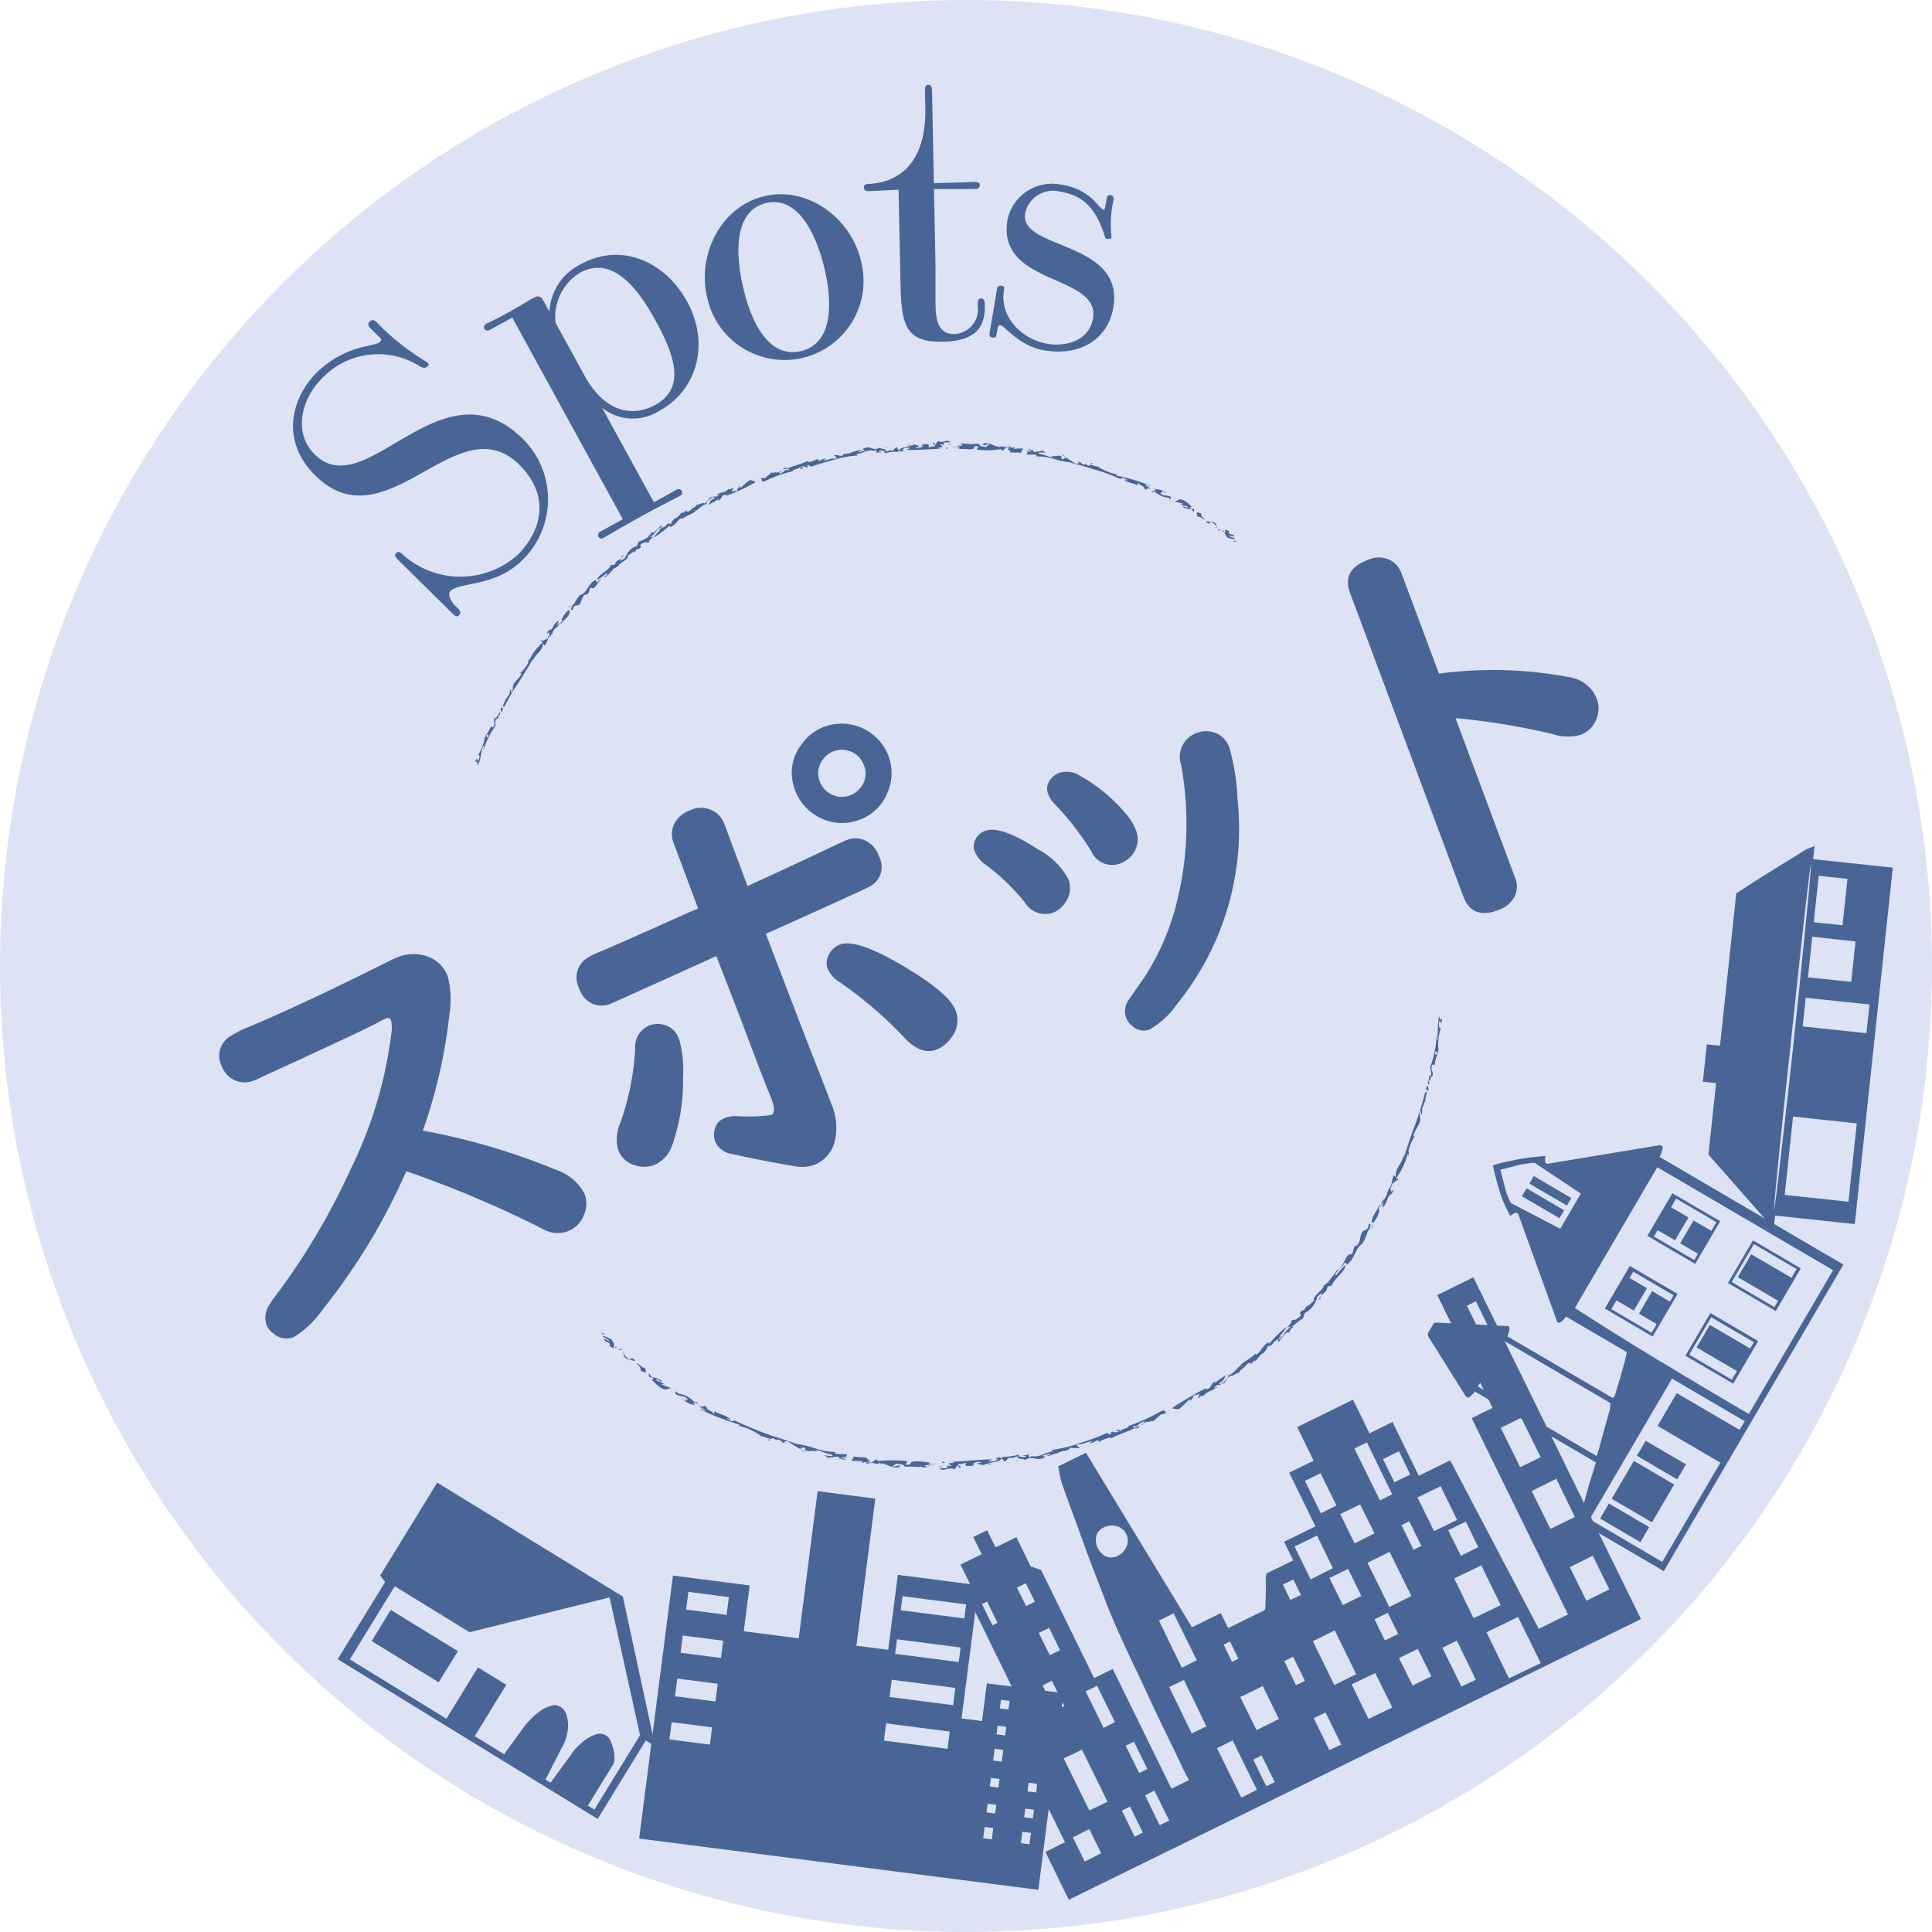 <svg height="148" viewBox="0 0 148 148" width="148" xmlns="http://www.w3.org/2000/svg" xmlns:xlink="http://www.w3.org/1999/xlink"><clipPath id="a"><path d="m0 0h131.315v139.034h-131.315z"/></clipPath><circle cx="74" cy="74" fill="#dde3f4" r="74"/><g clip-path="url(#a)" fill="#486596" transform="translate(13.685 6.495)"><path d="m20.372 37.094c.224.22.266.382.1.544-.139.143-.282.082-.5-.138l-4.166-4.113c-.184-.182-.305-.342-.165-.485.12-.121.22-.223.545.1a6.593 6.593 0 0 0 8.787.005c2.046-2.073 2.353-4.7.117-6.908-4.736-4.676-10.16 6.225-15.628.826-2.561-2.529-1.975-5.764.112-7.877a7.578 7.578 0 0 1 3.945-2.048c.746-.185.807-.207.926-.329.141-.141.039-.242-.124-.4l-.589-.581c-.223-.222-.264-.383-.1-.546.181-.182.343-.143.566.078a18.451 18.451 0 0 0 3.858 3.045c.08.08.161.16.021.3-.1.1-.281.2-.626-.016a5.933 5.933 0 0 0 -7.487.956c-1.566 1.585-2.215 4.155-.528 5.819 3.938 3.894 9.724-7.326 15.943-1.19a6.51 6.51 0 0 1 -.022 9.25c-2.067 2.094-4.836 1.687-5.538 2.4-.241.244.025.788.391 1.149z" transform="translate(1 3)"/><path d="m38.16 31.011a.287.287 0 0 1 .388.113.262.262 0 0 1 -.127.362c-1.065.552-1.6.815-2.882 1.516-1.528.837-2.526 1.449-2.978 1.7a.273.273 0 0 1 -.4-.074.3.3 0 0 1 .138-.4l1.728-.946-8.471-15.45-1.727.949a.3.3 0 0 1 -.414-.1.293.293 0 0 1 .152-.377c.365-.167 1.1-.54 1.58-.8.677-.371 1.7-1 1.976-1.148.225-.123.389-.181.519-.122.141.02.224.171.389.47l.37.677a4.308 4.308 0 0 1 2.456-3.658c3.079-1.689 6.435-.143 8.083 2.862 1.8 3.28.744 6.822-2.085 8.372a3.774 3.774 0 0 1 -4.417-.215l3.968 7.237zm-7.079-8.754c1.619 2.954 3.788 3.167 5.415 2.274 2.379-1.3 1.491-3.814.063-6.418-1.112-2.028-3.136-5.184-5.815-3.715a3.981 3.981 0 0 0 -1.874 3.828z"/><path d="m40.472 16.214c-.739-3.17 1.03-6.9 4.423-7.686 3.366-.784 6.629 1.768 7.367 4.938a6.056 6.056 0 1 1 -11.79 2.748m9.016-2.072c-.674-2.892-2.132-5.63-4.468-5.086-2.365.552-2.448 3.59-1.774 6.482.667 2.865 2.053 5.415 4.418 4.864 2.335-.544 2.492-3.4 1.824-6.26"/><path d="m57.862 7.988.109 5.481c.019.943 0 2.914.014 3.513.023 1.113.243 2.137 1.47 2.112a1.891 1.891 0 0 0 1.755-2.177c0-.257-.01-.542.247-.547.286-.006.291.28.3.537.031 1.569-.6 2.725-3.2 2.776-3.054.062-3.2-1.477-3.267-4.818l-.14-6.822c-.828.016-1.626.09-2.339.1a.28.28 0 0 1 -.321-.279c0-.144.08-.259.31-.264 1.084-.05 4.5-.432 4.4-5.857l-.03-1.194c0-.286-.011-.543.275-.549.257 0 .261.252.268.538l.14 6.994c2.683-.055 2.768-.085 3-.089.486-.01.516.133.518.218a.286.286 0 0 1 -.307.321z"/><path d="m62.692 15.632a.269.269 0 0 1 .329-.233c.2.032.249.07.206.324-.36 2.139 1.446 3.8 3.334 4.12 1.464.245 3.2-.274 3.481-1.937.575-3.435-7.4-2.484-6.551-7.553a3.483 3.483 0 0 1 4.157-2.692 4.381 4.381 0 0 1 2.829 1.6c.2.207.272.277.356.292.113.018.137-.122.179-.376l.081-.479a.248.248 0 0 1 .3-.239.27.27 0 0 1 .235.329 8.372 8.372 0 0 0 -.186 2.661.914.914 0 0 1 .019.236c-.024.141-.169.145-.338.117-.141-.025-.155-.113-.211-.3-.722-2.264-1.805-3.053-3.41-3.322a2.178 2.178 0 0 0 -2.655 1.668c-.471 2.816 7.618 2.059 6.754 7.213-.4 2.365-2.454 3.757-5.3 3.281-1.915-.321-2.988-1.863-3.355-1.924-.169-.027-.2.141-.286.676-.038.224-.08.3-.307.266-.2-.032-.266-.131-.228-.356z"/><path d="m15.436 114.2 4.374-7.121 14.218 8.733 2.472 11.459-.714-.436-3.686 6.011-19.917-12.237 3.634-5.914zm-2.324 6.423 7.4 4.543 2.417-3.932 2.17 1.335-2.417 3.931 2.257 1.389c.054-.082.164-.241.338-.478s.351-.478.536-.735.367-.5.539-.738.3-.4.385-.487a4.672 4.672 0 0 1 .456-.466 5.362 5.362 0 0 1 .647-.5 2.4 2.4 0 0 1 .73-.32.823.823 0 0 1 .654.079 1.09 1.09 0 0 1 .471.59 2.558 2.558 0 0 1 .136.785 3.094 3.094 0 0 1 -.1.816 3.87 3.87 0 0 1 -.24.706c-.065.1-.162.286-.293.545s-.27.53-.416.81-.28.557-.413.816-.223.428-.273.512l.406.25c.047-.083.162-.244.334-.478s.351-.482.536-.737.367-.5.539-.731.289-.41.354-.509a4.714 4.714 0 0 1 .466-.481 3.847 3.847 0 0 1 .647-.5 2.515 2.515 0 0 1 .693-.3.868.868 0 0 1 1.016.539 3.814 3.814 0 0 1 .221.647 2.679 2.679 0 0 1 .079.672.9.9 0 0 1 -.1.471l-1.941 3.158.5.305 3.5-5.7-2.335-10.56-10.728 2.669-5.729-3.52zm8.278-.633-1.467 2.387-5.138-3.16 1.463-2.385z"/><path d="m37.865 114.2 5.88.757-.453 3.512 4.209.54 1.447-11.275 4.419.574-1.448 11.268 2.437.31.737-5.741 6.193.8-1.31 10.2 1.565.2.37-2.888 5.881.753-1.936 15.064-30.579-3.927zm-.1 11.231-.169 1.321 3.1.4.17-1.321zm.431-3.339-.174 1.355 3.1.4.174-1.355zm.425-3.3-.171 1.321 3.095.4.172-1.321zm.429-3.342-.174 1.358 3.1.4.174-1.358zm15.15 10.073-.169 1.321 4.868.627.171-1.321zm.427-3.341-.17 1.321 4.872.627.169-1.323zm.4-3.1-.14 1.114 4.87.629.144-1.116zm.424-3.3-.137 1.078 4.871.625.138-1.078zm6.29 17.676-.111.87.661.083.11-.87zm.23-1.775-.086.659.661.087.085-.662zm.252-1.984-.085.661.66.086.086-.661zm.287-2.225-.117.9.66.082.119-.9zm.228-1.776-.086.663.662.087.086-.66zm.254-1.984-.086.662.661.089.086-.661zm1.637 10.113-.111.871.659.087.114-.872zm.228-1.772-.086.661.661.083.087-.662zm.256-1.983-.087.662.662.083.084-.662zm.284-2.224-.115.9.661.082.115-.9zm.226-1.778-.083.662.662.086.082-.661zm.257-1.982-.086.661.659.083.087-.661z"/><path d="m67.9 134.629-4.543-9.259 1.427-.7-4.058-8.281.266-.791-1.1-2.235 1.625-.8-.645-1.316 1.062-.517.645 1.313 1.594-.78 1.1 2.24.794.269 4.062 8.281 1.425-.7 4.5 9.174 1.341-.658c-.164-.289-.4-.756-.7-1.389s-.645-1.355-1.029-2.135c-.392-.8-.8-1.655-1.213-2.546s-.811-1.742-1.192-2.54-.717-1.515-1.008-2.158-.5-1.118-.631-1.427c-.176-.4-.392-.936-.651-1.608s-.535-1.39-.832-2.155-.591-1.558-.882-2.365-.561-1.544-.809-2.221-.46-1.255-.629-1.74a8.833 8.833 0 0 1 -.295-.949l-.143-.8 2.124-1.042 8.12 13.368 2.207-1.085.564 1.147 2.769-1.359c.018-.007.038-.036.056-.1a.423.423 0 0 0 .029-.153c0-.043 0-.178.012-.4s.013-.455.018-.7.009-.478.006-.7-.009-.36-.018-.425a.78.78 0 0 0 .036-.206c.007-.085.018-.131.036-.142l2.041-1-.7-1.429 2.407-1.175-2.017-4.117 1.875-.919-1.264-2.572 4.279-2.1 1.264 2.576 1.761-.868 2.014 4.119 2.407-1.181 6.784 12.909 2.24-1.1-7.379-15.042 1.6-.787-4.24-8.639 2.77-1.36 12.839 26.18-43.832 21.5-1.795-3.665zm-5.56-16.619.39-.188-.8-1.632-.386.193zm2.576-1.47.674-.338-.692-1.41-.678.33zm2.216 7.994.714-.341-.95-1.934-.715.354zm-.4-4.237.786-.38-.837-1.707-.789.384zm3.034 11.9 1.39-.669-1.956-3.988-1.4.67zm-.355 3.911 1.262-.637-.912-1.843-1.262.625zm1.647-23.37a1.041 1.041 0 0 0 .892-.055 1.347 1.347 0 0 0 .659-.7 1.1 1.1 0 0 0 -.02-.963 1.086 1.086 0 0 0 -.747-.6 1.348 1.348 0 0 0 -.963.09 1.016 1.016 0 0 0 -.59.67 1.436 1.436 0 0 0 .769 1.565m-.2 13.126.867-.443-1.367-2.782-.877.424zm2.379 8.335.62-.317-.977-1.995-.627.31zm.343-4.876.632-.31-1.036-2.1-.625.316zm1.572 4 .73-.365-1.134-2.292-.715.365zm1.7-12.063 1.14-.583-1.771-3.584-1.129.546zm.755 5.026 1.127-.539-1.726-3.554-1.127.539zm3.088-5.482.487-.241-.643-1.318-.487.232zm.713 10.4 1.189-.6-1.854-3.784-1.2.6zm1.913-.864.642-.331-1-2.037-.642.325zm-.75-4.306 1.717-.854-1.239-2.52-1.725.837zm2.59-9.971.81-.391-.578-1.18-.806.391zm.433 6.525.686-.33-.91-1.852-.674.343zm1.906-13.167 1.194-.594-1.22-2.471-1.193.581zm-.779 5.068 1.7-.863-1.218-2.5-1.717.846zm1.808 8.09 1.676-.83-1.641-3.356-1.676.83zm-.379 4.983.911-.422-1.2-2.459-.911.439zm1.033-11.107 1.415-.7-1.009-2.075-1.43.7zm.9-4.731 1.527-.756-1.1-2.223-1.527.741zm1.065 13.452 1.826-.877-1.307-2.64-1.808.868zm.875-16.746.938-.458-1.933-3.979-.958.469zm.38 10.733 1.022-.5-.8-1.613-1.017.492zm.338-2.563 1.693-.838-1.668-3.385-1.692.838zm.39-9.55 1.221-.6-.872-1.781-1.216.6zm1.469 5.163.6-.288-.928-1.888-.6.288zm-.074 10.4 1.441-.7-1.042-2.1-1.44.7zm1.644-11.825 1.768-.857-1.26-2.581-1.777.857zm2.093 11.905 1.111-.515-1.454-3-1.111.545zm-.04-10.016 1.336-.661-.952-1.956-1.349.661zm1.672-16.7.678-.339-1.2-2.461-.685.346zm2.017 26.092 2.43-1.173-1.736-3.532-2.418 1.173zm-2.718-4.61 2.083-1-1.488-3.046-2.072 1zm3.577-11.571 1.571-.763-1.494-3.019-1.571.771zm2.309 4.732 1.878-.916-1.42-2.924-1.887.935zm2.761 5.5 1.756-.869-1.269-2.574-1.756.87z"/><path d="m107.125 110.625c0-.052.025-.165.061-.349a1.516 1.516 0 0 1 .094-.33c.043-.164.125-.455.248-.872s.248-.866.377-1.344.266-.924.4-1.334.219-.7.261-.864l-9.266-5.424a1.692 1.692 0 0 1 -.232.252.786.786 0 0 1 -.29.215l-.089-.055-.09-.051-2.815-4.494c-.093-.16-.118-.284-.068-.367s.111-.19.194-.329.146-.255.194-.334c.059-.1.178-.14.356-.117l5.3.257c.01-.02.046-.014.107.022s.083.064.076.082a.9.9 0 0 1 -.04.342 1.447 1.447 0 0 1 -.118.341l8.08 4.732a.765.765 0 0 1 .079-.095.576.576 0 0 0 .075-.1c.027-.09.08-.257.151-.5s.151-.5.234-.775.155-.548.227-.805.122-.444.161-.555a4.25 4.25 0 0 1 .094-.433c.039-.168.05-.25.032-.265l-4.63-2.715a1.705 1.705 0 0 1 -.228.255.771.771 0 0 1 -.293.216.275.275 0 0 1 -.108-.025.239.239 0 0 1 -.071-.081l-2.962-8.195a.537.537 0 0 0 -.1-.106.274.274 0 0 1 -.107-.02.9.9 0 0 0 -.205.1.776.776 0 0 0 -.193.15 8.846 8.846 0 0 1 -.823-1.883c-.212-.676-.384-1.342-.521-1.991.3-.1.631-.187.992-.27s.724-.16 1.082-.223.717-.107 1.066-.147.649-.068.9-.084a.6.6 0 0 0 -.039.242 1.117 1.117 0 0 0 .009.23.109.109 0 0 0 .041.067l.032.018c.081.045.126.059.139.037l8.6-1.426.09.053.09.056a.882.882 0 0 1 -.072.4 2.531 2.531 0 0 1 -.153.4l14.072 8.245-13.757 23.482-6.175-3.614zm1.486-5.591c.013-.02.031-.05.052-.09.036-.061.045-.1.026-.109a5.726 5.726 0 0 0 .219-.728q.129-.491.282-1.034c.1-.361.2-.692.279-.992s.14-.5.165-.594c.014-.072.03-.24.047-.5l-8.109-4.752-2.038 3.48zm-2.776-17.4 1.579-2.694-3.538-2.356a1.968 1.968 0 0 0 -.45.041c-.28.038-.5.067-.643.09l-1.535.4.4 1.536a4.037 4.037 0 0 0 .224.617 2.132 2.132 0 0 0 .193.4zm-2.576-3.1 2.878 1.684-.358.606-2.879-1.679zm.55-.94 2.876 1.688-.336.575-2.876-1.684zm9.768 14.237q3.315 2.015 6.707 3.99l6.454-11.013-13.467-7.889-6.313 10.781q3.3 2.138 6.619 4.14m.075 15.312 4.45-7.6-4.809-2.818 1.47-2.509 4.813 2.816.392-.663-5.568-3.264-6.311 10.772zm-4.088-4.471 3.087 1.809-.672 1.154-3.087-1.81zm1.6-18.2 3.663 2.142-1.916 3.269-3.659-2.145zm1.671 5.122.39-.667-1.36-.8 1.01-1.723 1.362.8.284-.482-3.087-1.807-.284.483 1.333.778-1.011 1.715-1.331-.778-.39.667zm-1.358 9.814 3.087 1.81-1.7 2.9-3.087-1.811zm.906-1.542 3.085 1.805-.674 1.153-3.087-1.811zm2.045-18.963 3.662 2.142-1.915 3.269-3.663-2.146zm1.672 5.118.284-.482-1.362-.8 1.028-1.748 1.362.793.392-.663-3.088-1.81-.391.667 1.333.778-1.028 1.756-1.333-.78-.283.487zm1.24 4.059 3.66 2.148-1.913 3.263-3.663-2.142zm1.641 5.11.39-.663-3.088-1.812 1.017-1.724 3.084 1.808.284-.482-3.268-1.917-1.684 2.874zm1.619-10.677 3.661 2.146-1.912 3.269-3.663-2.146zm1.641 5.111.284-.485-3.088-1.808 1.028-1.754 3.088 1.8.392-.663-3.271-1.916-1.7 2.91z"/><path d="m122.295 86.622-.106 1.012-5-5.682.586-5.474-1.012-.112.3-2.859 1.012.11 1.247-11.684c.785-.5 1.452-.936 2.009-1.283s1.129-.71 1.718-1.071 1.077-.661 1.454-.9a1.831 1.831 0 0 1 .39-.193 4.27 4.27 0 0 0 .426-.179l-.107 1.013 6.1.649-2.912 27.306zm2.66-26.4q-.111.891-.333 2.792c-.146 1.262-.314 2.782-.5 4.549q-.281 2.61-.577 5.4c-.2 1.858-.392 3.663-.577 5.4s-.341 3.253-.465 4.522-.211 2.2-.261 2.793-.041.646.032.161c.1-.647.218-1.641.371-2.976s.33-2.85.521-4.547.39-3.475.587-5.333q.3-2.826.556-5.374c.172-1.695.323-3.217.453-4.554s.219-2.334.264-2.987c.032-.489 0-.438-.068.148m2.956 25.345.64-6-4.883-.521-.64 6zm1.377-12.906.237-2.2-4.885-.516-.234 2.194zm-1.165-3.932.331-3.1-3.314-.358-.331 3.109zm-.665-4.338.377-3.558-2.2-.234-.381 3.558z"/><path d="m81.042 35.039-.142-.139-.111.052z"/><path d="m80.492 34.21-.3-.15c-.012.361-.175.144.132.616.179.061.574.2.6.071-.117-.063-.344-.074-.484-.213.119-.027.287.1.435.059-.208-.254-.209-.05-.472-.278z"/><path d="m79.993 34.244c.055-.027.111-.053.13-.092-.056.027-.226-.01-.13.092"/><path d="m79.808 34.157c-.168-.127.064-.093.056-.118l-.307.032z"/><path d="m79.084 33.667-.1-.035c.012.044.051.037.1.035"/><path d="m78.7 33.468c.038.1.153.122.287.164v-.017c-.073-.11.1-.173.247-.041.194.078.1.192.3.211l-.14-.232a1.354 1.354 0 0 0 -.685-.085"/><path d="m79.084 33.667a.881.881 0 0 1 .1.05.11.11 0 0 0 -.1-.05"/><path d="m79.444 33.917.106.036.011-.065z"/><path d="m78.079 33.112c.139-.14.43.279.556.18-.249-.138-.372-.375-.266-.435l-.3-.109c-.126.01-.083.2.012.364"/><path d="m77.79 32.376a.178.178 0 0 1 -.079-.008.122.122 0 0 0 .079.008"/><path d="m76.226 31.919.743.167c-.091.023-.1.089-.254.031.277.172.372.084.6.224-.014.194-.427-.207-.366.005a1.037 1.037 0 0 0 .629.151l.2.259.009-.223c-.077-.111-.287.009-.286-.148.008-.093.122-.044.206-.018-.183-.071-.395-.389-.76-.551-.382-.175-.438.145-.722.1"/><path d="m76.3 31.714-.007-.09-.017.107z"/><path d="m75.471 31.574.394.066a.253.253 0 0 1 .039.126c.006-.047.133-.069.135-.11-.077-.239-.441-.166-.638-.229-.461-.3.064-.077-.057-.315.137.069.126.1.309.213-.21-.332-.68-.328-.893-.373.049.042.04.1.155.132l-.227-.037c.15.223.314.329.783.527"/><path d="m76.078 31.886c-.132-.053-.173-.09-.173-.117.012.06.038.112.173.117"/><path d="m74.652 30.909a.212.212 0 0 0 .109.043.216.216 0 0 0 -.109-.043"/><path d="m74.764 31.19-.237-.126.061.119c.038.006.164.049.176.007"/><path d="m65.057 27.886c.012.076.1.13.309.156-.041.09-.3.02-.434.051.257.114-.024.11.028.215.3.068.452-.03.767.058a.079.079 0 0 0 .012.107 4.326 4.326 0 0 1 1.421.221 4.729 4.729 0 0 0 1.027.208c.643.177 1.3.354 1.959.568a13.107 13.107 0 0 1 1.986.725l.257-.1c.031.112.319.122.237.221a.772.772 0 0 0 -.23-.09c.225.266.768.27 1.084.471-.026-.048-.018-.223.095-.2-.108.18.4.175.4.439.311.2.086-.161.423.026.087-.1-.313-.2-.339-.319.15-.042.3.181.338.056a14.372 14.372 0 0 0 -2.611-.773l.133-.073a3.952 3.952 0 0 1 -1.533-.63c.054.132-.664-.273-.667-.012a.848.848 0 0 0 -.3-.167l-.068.061c-.234-.078-.164-.179-.44-.243.15.149-.058.128-.161.194-.282-.2-.622-.392-.881-.558a.306.306 0 0 0 .115.153c-.182-.086-.174.023-.233.045-.184-.042-.133-.172-.108-.237-.33-.125-.537.082-.773-.052l.067.125c-.357-.042-.627-.218-1.022-.258-.159-.185.344-.066.519-.1-.073-.047-.239-.087-.282-.147-.183.043-.482.092-.7.124.229-.136-.268-.222-.4-.26"/><path d="m66.157 28.022a.885.885 0 0 0 .124-.037.311.311 0 0 1 -.133-.014.044.044 0 0 0 .009.051"/><path d="m65.057 27.886c0-.006-.006-.012 0-.018-.041 0-.028.008 0 .018"/><path d="m67.207 28.716-.047-.022-.062-.02z"/><path d="m67.609 28.3a2.5 2.5 0 0 0 .266.191c-.02-.057-.038-.1-.266-.191"/><path d="m69.917 29.061c.077 0 .046-.041.106-.059-.145-.051-.205-.033-.106.059"/><path d="m65.734 27.91-.3-.024-.114.007z"/><path d="m59.625 27.817c.258.14.647.052.969.113.6-.023.092-.282.658-.254l-.116.264a6.084 6.084 0 0 0 1.857-.03c.039.039.132.093-.018.112.375.04.242-.358.733-.2-.492.1.132.18-.02.329l-.076.009c.318.026.751-.006.958.034.02-.067-.146-.2.136-.168-.112-.029-.054-.1-.032-.169a3.7 3.7 0 0 0 -.646.035c-.15-.112.114-.014-.036-.126l-.246.052c-.169-.045.19-.067-.076-.122a.713.713 0 0 1 -.472.036l.064-.023c-.165.014-.387-.063-.327.1l-.172-.175.021.106c-.433-.1-.58-.339-1.165-.261.135.041.005.086-.07.1.232.089.3-.055.528-.051.024.1-.37.2-.1.28-.289-.145-.567-.029-.676-.294-.362-.044-.507.071-.872-.018l.013-.037c-.075.159-.3-.09-.578.079l.193.041c-.012.07-.106.07-.238.08.016-.026.016-.026-.026-.06-.044.121-.458.134-.511.169a2.575 2.575 0 0 0 .594-.1c-.106.07-.078.175-.249.15"/><path d="m63.387 27.666-.124.043a.2.2 0 0 0 .124-.043"/><path d="m57.989 27.573c-.232-.018.061-.108-.157-.154-.233.095.273.164.045.3-.143-.069-.37.068-.464.075.1-.077.038-.238 0-.269-.088.049-.29-.024-.444-.022.378.087-.312.074.03.171-.021.1-.369.182-.514.114.006-.07.123-.06.217-.067.071-.135-.24-.062-.3-.18-.349.178-1.481.275-1.135.541.125.045.222-.037.352-.062-.371-.022-.015-.155.013-.211.159.027.424-.067.369.038l-.242.12c.8.038 1.887-.072 2.8-.09l-.4-.013c.046-.079.234-.081.38-.116l-.195-.2c.116.017.226-.01.216.059.141-.08.077-.131-.007-.2.3-.029.348.048.581-.075-.5-.169-.422.125-.994-.026z"/><path d="m59.078 27.484-.121.1.185-.045z"/><path d="m58.883 27.91c-.006-.043.067-.061.062-.1-.23-.032-.2.028-.062.1"/><path d="m56.09 27.546-.3.046.2.03c-.007-.043.063-.065.1-.076"/><path d="m54.054 28.238a3.1 3.1 0 0 1 1.044-.116c.216-.15-.127-.228-.039-.353-.234 0-.186.208-.421.272-.1-.1-.345.059-.576.056a.1.1 0 0 1 -.008.141"/><path d="m52.591 28.012c-.188.029-.363.144-.52.115.01-.071.118-.114.234-.114-.1-.143-.2.057-.424-.013.021.014.1.028.047.07-.51.049-.261.165-.929.2-.085.063-.178.083-.142.181a3.6 3.6 0 0 0 -.672-.1c.029.056.2.16.227.287-.66-.04-.628.167-1.055.122a.448.448 0 0 1 .2-.068c-.093-.165-.326.106-.555.121l-.016-.156c-.2.061-.518.274-.8.232l.037-.091c-.484.261-1.1.381-1.522.563-.088-.007-.178-.02-.264-.021-.561.309.611-.138.244.224-.155-.259-.278.191-.65.2-.195-.051.323-.175.1-.237-.028.165-.166.1-.332.206-.006-.144-.382.114-.322-.072l-.545.463a.685.685 0 0 0 -.436.1c.341-.118-.019.226.383.152a9.788 9.788 0 0 1 2.161-.774c.022-.2.453-.127.522-.308.033.053.1.088.135.141.442-.169-.136-.069-.044-.167.193-.082.384-.018.384.054.328-.084.022-.06.161-.207l.267.14c.494-.192 1.087-.347 1.7-.52a8.054 8.054 0 0 1 1.851-.334l-.112-.114c.55-.015.862-.432 1.38-.232l.148-.137c-.08.077.119.18-.01.29.14-.065.3-.027.451-.084l-.278-.034a.367.367 0 0 1 .469.008c.39-.172-.267-.2-.371-.3-.542.3-.607-.15-1.144.031-.328.13.055.114.044.186"/><path d="m53.342 28.253a.368.368 0 0 0 .077-.048.342.342 0 0 0 -.077.048"/><path d="m44.5 30.223a.878.878 0 0 0 -.147.065c-.038.053.032-.006.147-.065"/><path d="m54.3 27.752-.153.011.033.057z"/><path d="m42.943 30.688.026.063a.054.054 0 0 0 -.026-.063"/><path d="m38.993 32.6.085-.043a.186.186 0 0 0 -.085.043"/><path d="m30.744 39.083a2.972 2.972 0 0 0 -.48.755l-.036-.064c-.078.137-.327.577-.025.426l.008-.1c.166-.337.257-.117.486-.283.216-.258.17-.577.427-.745.088-.1.122-.036.131.029.226-.2.172-.424.3-.587.405.308.583-.735 1.14-.787a6.607 6.607 0 0 0 .7-.75c-.064.221.268-.207.3-.042-.111-.3.891-.537.7-.874.448-.221 0-.033.5-.314.025.036-.049.093-.073.123.221-.075.168-.346.424-.31.385-.238 0-.126.16-.364.41-.236.332-.119.634-.14-.07-.174.208-.263.342-.473-.051.025-.333.182-.2 0 .466-.29.283-.363.694-.677.33.029-.431.278.038.17-.227.245-.425.39-.485.608a11.959 11.959 0 0 0 1.142-.875c.237-.116-.063.151.122.057.442-.173.5-.558.867-.683l-.013.13c.125-.237.738-.377 1.08-.656-.074-.018-.123-.031-.089-.088.118.23.467-.415.931-.46-.107-.132.229-.4.461-.528.1 0 .117.07.135.109-.434.1-.3.341-.57.561.216-.2.68-.325.851-.542l-.031.158c.362-.154.184-.413.609-.481v.1a13.241 13.241 0 0 0 2.248-1.029c.025-.1-.353-.138-.392-.187-.346.216-.505.432-.759.611l-.055-.137c-.024.119-.337.314-.119.311-.2.165-.227-.051-.453.14-.044-.154.108-.232.058-.351-.067.055-.134.109-.2.169.046-.088-.156.017-.113-.07-.337.371-.61.214-1.005.5l.251-.092c.035.079-.1.137-.2.209-.17-.052-.233 0-.478.055-.158.157-.2.334-.447.472-.023-.173-.455.151-.567.055.024.174-.456.319-.445.422-.116.1-.307.187-.349.112a.946.946 0 0 1 .086-.08l-.136.068c0-.024-.008-.033.006-.044-.121.062-.062.166-.257.182-.021-.038.063-.085.123-.136-.336.145-.422.53-.753.563-.01.1-.36.327-.191.425-.127.009-.164-.131-.409.052-.069.215-.317.136-.462.337.177-.292-.022-.035.126-.3-.208.065-.368.382-.673.574-.049-.008-.073-.045-.123-.051-.081.121-.138.307-.314.283l.078.081a4.384 4.384 0 0 1 -.773.383l-.134.338c-.461.072-.775.581-.918.919-.124.086-.322.2-.349.165.017-.035.051-.1.082-.159-.178.133-.462.216-.455.421-.146.18-.205.015-.349.107-.193.481-1.133.779-1 1.134.141-.124.455-.307.713-.558-.043.1.058.1-.036.192-.256.25-.482.276-.71.558l-.121-.193c-.626.241-.634 1.042-1.209 1.146"/><path d="m34.2 36.013-.276.075.082.058a.385.385 0 0 1 .194-.133"/><path d="m34 36.146a.81.81 0 0 0 -.091.131.388.388 0 0 0 .112-.117z"/><path d="m30.04 39.853a.77.77 0 0 0 -.192.209.452.452 0 0 0 .192-.209"/><path d="m29.885 40.125.115-.073-.006-.031z"/><path d="m25.425 46.295c-.039.139-.073.281-.1.426-.1.028-.259.48-.286.287.017.3-.388.685-.084.627a15.116 15.116 0 0 1 1.051-1.792c.4-.635.813-1.283 1.155-1.908l-.057.239c.288-.7.736-.7.821-1.38l.1.178c.253-.226.192-.67.568-.816l-.081-.023c.058-.072.108-.078.168-.151l-.05.007a1.078 1.078 0 0 1 .391-.506c.057.027-.052.1-.087.174.115-.048.141-.276.271-.414.139-.075.064.058.07.09.316-.475.636-.53.7-1.019-.012-.064-.17.044-.049-.127a2.132 2.132 0 0 0 -.61.824l.063-.07c.026.383-.185.111-.386.513-.009-.159.12-.3.125-.394-.5.232-.341.654-.762.737l.016-.035c-.067.041-.112.178-.165.283a.878.878 0 0 0 .2-.126.4.4 0 0 0 .02.29c-.176.024-.062.17-.238.291-.134-.014.027-.2.029-.295l-.1.24c-.136.18-.236.1-.354.146-.054.2.118-.049.115.145a3.745 3.745 0 0 0 -1.047 1.424c.086-.147-.063-.118.073-.275-.065.045-.173.3-.1.346a3.15 3.15 0 0 1 -.667.865l.123-.029c-.023.3-.456.507-.642.949l.007-.007c-.067.138.042.358-.146.567-.046-.118.043-.239-.054-.281"/><path d="m24.763 47.826-.028-.191c-.108.134-.078.391.009.4.034-.111.154-.213.1-.264-.024.007-.061-.016-.084.057"/><path d="m23.355 50.636c0 .068.048.071.069.109a6.466 6.466 0 0 1 .79-1.556c.132-.183-.01-.3.08-.575l.165-.056c-.007-.176.35-.511.09-.465-.024.006.017.16-.079.256l-.05-.051-.117.278-.032-.126c-.294.31.1.378-.2.789l-.153-.082a2.23 2.23 0 0 1 -.414.694s.078.041.072-.026c.034-.046.129-.079.158-.023-.107.513-.057-.116-.282.172a3.25 3.25 0 0 1 -.542 1.4c.178-.145.158.176.051.393-.1.078-.064-.11-.1-.166a.782.782 0 0 0 -.161.276c.147-.1.227.041.177.3.329-.483.221-1.024.473-1.548"/><path d="m23.42 50.853a.138.138 0 0 0 0-.108c-.03.073-.06.145-.089.212z"/><path d="m32.358 95.566.156.181.126-.032z"/><path d="m32.964 96.577.339.228c.02-.384.2-.116-.138-.689-.2-.106-.643-.34-.674-.209a2.2 2.2 0 0 1 .542.336c-.135 0-.321-.17-.49-.16.231.318.235.1.528.4z"/><path d="m33.527 96.652c-.063.017-.126.032-.148.07.063-.016.255.061.148-.07"/><path d="m33.734 96.786c.187.173-.074.085-.066.114l.347.034z"/><path d="m34.551 97.461.108.057c-.014-.049-.057-.049-.108-.057"/><path d="m34.985 97.752c-.043-.117-.173-.162-.326-.235l.005.02c.082.132-.114.163-.282-.008-.217-.125-.119-.213-.338-.281.049.1.1.184.16.272a1.836 1.836 0 0 0 .781.232"/><path d="m34.551 97.461a1.2 1.2 0 0 1 -.117-.075.157.157 0 0 0 .117.075"/><path d="m34.139 97.124-.119-.062-.013.067z"/><path d="m35.689 98.26c-.16.12-.487-.387-.631-.307.282.2.42.476.3.517l.343.179c.144.016.1-.2-.01-.389"/><path d="m36.011 99.1a.23.23 0 0 1 .093.022.161.161 0 0 0 -.093-.022"/><path d="m37.816 99.873-.853-.32c.1-.007.109-.076.292.016-.317-.235-.427-.16-.691-.353.017-.2.49.3.421.066a1.356 1.356 0 0 0 -.728-.274c-.081-.1-.157-.2-.23-.307l-.012.235c.087.133.336.036.335.2-.009.1-.142.027-.242-.013.221.1.458.478.878.718.438.259.5-.067.83.032"/><path d="m37.733 100.075.008.1.02-.11z"/><path d="m38.7 100.359-.468-.121a.3.3 0 0 1 -.044-.141c-.007.049-.152.047-.155.09.083.275.521.237.75.334.536.391-.074.068.068.339-.16-.1-.144-.135-.363-.271a1.836 1.836 0 0 0 1.039.543c-.057-.052-.046-.109-.179-.165l.263.079a2.051 2.051 0 0 0 -.911-.687"/><path d="m37.986 99.936c.152.082.2.128.2.157-.013-.065-.043-.126-.2-.157"/><path d="m39.65 101.2a.3.3 0 0 0 -.126-.064.327.327 0 0 0 .126.064"/><path d="m39.52 100.882.275.174-.071-.135c-.044-.013-.19-.08-.2-.039"/><path d="m51.1 105.351c-.016-.077-.126-.134-.377-.168.049-.089.365-.009.525-.035-.314-.123.026-.109-.039-.217-.359-.078-.545.014-.928-.086.025-.023.027-.066-.016-.108a5.658 5.658 0 0 1 -1.706-.349 8.538 8.538 0 0 0 -1.24-.276c-.759-.279-1.549-.516-2.345-.785-.78-.311-1.583-.614-2.361-1l-.3.065c-.037-.121-.374-.178-.278-.267a1.16 1.16 0 0 0 .269.13c-.266-.309-.9-.412-1.272-.658.031.052.024.23-.11.2.126-.173-.483-.221-.487-.5-.361-.27-.1.153-.489-.1-.1.084.362.271.393.394-.174.017-.351-.243-.392-.119a20.315 20.315 0 0 0 3.076 1.183l-.158.061a4.906 4.906 0 0 1 1.823.842c-.07-.13.794.353.8.081a1.174 1.174 0 0 0 .36.192l.081-.057c.283.1.2.2.528.3-.18-.172.067-.124.189-.178a12.1 12.1 0 0 0 1.057.664.343.343 0 0 0 -.142-.161c.221.1.21-.013.28-.032.223.052.164.18.135.245.4.148.649-.061.932.1l-.082-.135c.428.077.748.3 1.226.364.193.2-.415.052-.621.055.088.055.287.115.339.181.219-.033.58-.074.845-.1-.275.127.327.233.488.275"/><path d="m49.762 105.172a1.064 1.064 0 0 0 -.147.024.443.443 0 0 1 .158.028c.011-.017.005-.035-.011-.052"/><path d="m51.1 105.351c0 .006.007.012.007.019.048 0 .034-.008-.007-.019"/><path d="m48.5 104.363.058.025.074.024z"/><path d="m48.019 104.758a3.632 3.632 0 0 0 -.324-.207c.025.059.048.1.324.207"/><path d="m45.248 103.764c-.092-.01-.054.038-.127.051.176.063.248.049.127-.051"/><path d="m50.275 105.3.368.035h.138z"/><path d="m57.662 105.579a5.566 5.566 0 0 0 -1.175-.13c-.723.026-.106.283-.794.258l.136-.264a10.568 10.568 0 0 0 -2.245-.019c-.048-.039-.162-.1.019-.112-.454-.045-.286.355-.884.189.594-.1-.163-.182.018-.328l.092-.009a8.355 8.355 0 0 1 -1.153-.093c-.023.066.178.214-.161.158.134.039.066.107.041.173a5.382 5.382 0 0 0 .774.025c.184.115-.138.011.046.126l.3-.048c.205.048-.23.064.094.123a1.012 1.012 0 0 1 .571-.028l-.078.022c.2-.012.47.068.394-.1l.212.178-.027-.107c.528.1.7.4 1.412.309-.165-.041-.007-.087.083-.1-.283-.091-.363.067-.638.045-.031-.1.443-.181.118-.274.352.15.687.027.824.293a8.292 8.292 0 0 1 1.057.013l-.015.037c.089-.164.362.1.7-.057l-.234-.051c.014-.07.127-.064.287-.069-.019.027-.019.027.032.06.052-.123.553-.147.617-.183a4.128 4.128 0 0 0 -.718.113c.127-.066.091-.174.3-.153"/><path d="m53.111 105.663.15-.041a.277.277 0 0 0 -.15.041"/><path d="m59.649 105.78c.282.026-.073.106.193.158.282-.087-.334-.172-.059-.3.174.08.446-.076.56-.085-.122.082-.041.239.011.268.1-.053.352.01.538 0-.46-.069.376-.089-.04-.17.025-.1.444-.2.621-.139-.007.07-.148.066-.262.078-.084.138.292.05.366.165a6.278 6.278 0 0 1 1-.267c.341-.106.575-.21.365-.329-.152-.037-.267.053-.424.087.448-.005.021.157-.012.21-.195-.033-.513.084-.448-.026l.29-.132c-.97 0-2.282.178-3.4.19h.482c-.054.08-.282.087-.459.126l.24.193c-.14-.014-.273.016-.262-.053-.17.084-.092.133.012.2-.363.037-.423-.039-.7.09.607.156.511-.136 1.206 0z"/><path d="m58.332 105.9.145-.1-.223.049z"/><path d="m58.56 105.466c.008.043-.081.063-.073.1.279.027.246-.033.073-.1"/><path d="m61.95 105.736.359-.061-.239-.02c.009.043-.076.068-.12.081"/><path d="m64.4 104.919a4.53 4.53 0 0 1 -1.259.19c-.259.166.157.219.054.351.283-.012.22-.221.5-.3.121.094.416-.083.694-.1a.087.087 0 0 1 .008-.141"/><path d="m66.167 105.024a2.845 2.845 0 0 1 .623-.164c-.01.073-.139.126-.279.137.121.134.244-.077.511-.026-.025-.012-.119-.02-.058-.067.611-.1.316-.174 1.112-.3.1-.073.211-.1.166-.2a4.855 4.855 0 0 0 .809.026c-.037-.052-.248-.138-.278-.264.792-.034.749-.239 1.263-.241a.67.67 0 0 1 -.238.09c.113.152.393-.133.66-.195l.022.157a2.481 2.481 0 0 1 .948-.356l-.042.1c.571-.335 1.307-.532 1.8-.786l.308-.032c.651-.42-.712.257-.29-.184.185.23.321-.246.759-.317.232.021-.376.233-.118.261.03-.174.194-.133.387-.266.011.147.449-.179.382.021l.634-.564a.916.916 0 0 0 .509-.183c-.4.185.02-.231-.453-.087a15.619 15.619 0 0 1 -2.531 1.157c-.022.209-.537.191-.615.384-.041-.05-.122-.076-.164-.125-.524.232.163.051.056.163-.228.109-.458.071-.459 0-.389.13-.025.064-.188.232l-.32-.106a17.227 17.227 0 0 1 -2.013.752 10.817 10.817 0 0 1 -2.216.541l.137.1c-.661.066-1.029.514-1.657.36l-.176.152c.1-.085-.146-.17.007-.292-.168.077-.366.049-.543.116l.336.015a.511.511 0 0 1 -.565.025c-.469.2.325.182.453.275.648-.339.733.1 1.377-.13.393-.161-.068-.11-.056-.183"/><path d="m65.258 104.85a.518.518 0 0 0 -.092.055.477.477 0 0 0 .092-.055"/><path d="m75.758 101.673.168-.1c.043-.061-.039.01-.168.1"/><path d="m64.11 105.423.185-.022-.041-.055z"/><path d="m77.559 100.888-.032-.06a.047.047 0 0 0 .032.06"/><path d="m82.036 98.019-.1.066a.271.271 0 0 0 .1-.066"/><path d="m90.7 88.741a4.569 4.569 0 0 0 .416-1l.044.058c.073-.173.3-.731-.009-.474v.11c-.151.42-.268.2-.489.463-.195.359-.11.7-.359.973-.08.139-.124.078-.141.009-.227.285-.157.51-.286.727-.478-.228-.563.983-1.151 1.213-.163.307-.507.614-.713 1.009.053-.258-.278.3-.326.135.146.292-.921.851-.69 1.166-.472.368.008.041-.536.467-.029-.031.051-.111.078-.148-.248.135-.178.4-.46.442-.408.365.008.137-.151.439-.436.371-.358.221-.69.329.09.167-.21.343-.344.608.055-.042.355-.29.221-.061-.5.435-.315.441-.751.89-.371.056.466-.41-.053-.171.235-.327.469-.512.526-.759a11.371 11.371 0 0 0 -1.247 1.217c-.259.187.062-.179-.139-.03-.491.3-.52.745-.949.938l.011-.137c-.137.273-.823.575-1.2.95.086 0 .141 0 .106.073-.149-.221-.5.563-1.046.7.128.113-.25.464-.513.652a.123.123 0 0 1 -.159-.084c.5-.2.331-.424.637-.709-.244.256-.773.487-.962.75l.03-.172c-.412.239-.2.472-.686.636l-.007-.107a23.306 23.306 0 0 0 -2.586 1.512c-.027.1.417.073.464.116.4-.289.577-.543.869-.777l.067.132c.025-.129.385-.39.13-.344.225-.209.266.007.525-.233.055.15-.119.261-.057.375.075-.072.155-.136.225-.215-.05.1.179-.052.132.05.375-.461.7-.358 1.141-.741l-.286.15c-.044-.074.116-.166.22-.261.2.017.269-.047.549-.163.178-.194.211-.4.5-.583.034.18.51-.269.642-.194-.035-.177.5-.447.487-.552.128-.137.341-.273.392-.2a1.39 1.39 0 0 1 -.094.106l.151-.1c0 .025.011.032 0 .048.134-.1.063-.19.284-.254.025.035-.068.105-.134.174.366-.248.474-.64.836-.771.006-.107.385-.442.191-.5.142-.042.191.1.455-.161.065-.249.347-.228.5-.482-.181.358.027.032-.124.356.231-.119.384-.511.733-.776.057 0 .085.03.143.025.088-.145.133-.37.331-.391l-.086-.062a6.309 6.309 0 0 1 .825-.632l.125-.4a1.9 1.9 0 0 0 .96-1.24c.127-.131.333-.313.365-.284-.016.043-.047.122-.076.2.182-.2.483-.372.459-.6.143-.24.218-.078.375-.217.208-.55 1.169-1.182.992-1.533-.138.181-.453.483-.7.839.037-.118-.072-.09.019-.223.248-.356.486-.455.7-.838l.148.177c.627-.473.638-1.3 1.2-1.623"/><path d="m87.222 93.127.293-.164-.093-.039a.557.557 0 0 1 -.2.2"/><path d="m87.421 92.923a1.309 1.309 0 0 0 .088-.17.558.558 0 0 0 -.112.161z"/><path d="m91.359 87.659a1.11 1.11 0 0 0 .19-.288.671.671 0 0 0 -.19.288"/><path d="m91.5 87.315-.116.114.009.033z"/><path d="m95.248 78.891.018-.525c.092-.064.179-.635.239-.423-.068-.335.275-.914-.022-.746a25.166 25.166 0 0 1 -.738 2.408c-.335.842-.615 1.736-.878 2.555l.03-.286c-.206.883-.7 1.014-.668 1.822l-.13-.17c-.22.342-.077.833-.472 1.108h.089c-.055.1-.107.122-.164.221l.053-.023a1.573 1.573 0 0 1 -.362.684c-.063-.012.044-.133.074-.221-.12.088-.119.353-.231.553-.133.13-.074-.046-.085-.08-.259.643-.574.814-.606 1.364.018.067.179-.1.063.125a2.438 2.438 0 0 0 .55-1.112l-.056.1c-.079-.424.175-.187.328-.707.03.176-.083.376-.075.487.48-.433.283-.841.716-1.066l-.015.041a1.127 1.127 0 0 0 .146-.366 1.328 1.328 0 0 0 -.2.2.443.443 0 0 0 -.051-.316c.181-.082.056-.2.211-.4.137-.03.009.236.011.342a3 3 0 0 0 .066-.3c.109-.251.224-.19.336-.286.021-.249-.112.1-.141-.127a6.079 6.079 0 0 0 .9-1.947c-.066.195.081.114-.04.333.065-.07.141-.387.056-.425a3.772 3.772 0 0 1 .52-1.208l-.121.074c-.021-.353.394-.725.519-1.289v.01c.036-.182-.118-.4.021-.706.071.121.01.292.114.307"/><path d="m95.644 76.913.062.21c.085-.189.011-.474-.077-.452-.016.138-.12.3-.06.337.023-.017.064 0 .075-.1"/><path d="m96.444 73.191c-.016-.078-.064-.066-.092-.1a7.975 7.975 0 0 1 -.444 2.068c-.1.255.07.345.034.688l-.153.121c.034.2-.22.715.018.571.021-.016-.056-.181.014-.325l.061.042.058-.362.057.135c.231-.458-.173-.4.042-.976l.168.041a3.264 3.264 0 0 1 .274-.939s-.085-.021-.067.054c-.024.064-.111.136-.152.08 0-.626.081.114.246-.293a4.483 4.483 0 0 1 .2-1.813c-.142.228-.195-.15-.14-.438.082-.124.088.106.132.16a1.12 1.12 0 0 0 .095-.376c-.122.164-.232.031-.241-.288a14.657 14.657 0 0 0 -.113 1.953"/><path d="m96.332 72.962a.185.185 0 0 0 .02.126c.014-.094.027-.188.039-.276z"/><path d="m14.326 81.02a47.33 47.33 0 0 1 -6.4 10.591 7.492 7.492 0 0 1 -2.221 2.122 1.509 1.509 0 0 1 -1.554-.272 1.554 1.554 0 0 1 -.533-.669 1.742 1.742 0 0 1 .182-1.481 13.839 13.839 0 0 1 .825-1.159 52.258 52.258 0 0 0 5.464-9.34 32.379 32.379 0 0 0 3.087-10.295 2.843 2.843 0 0 0 -.01-1.023c-.069-.188-.208-.242-.415-.164a5.027 5.027 0 0 0 -.671.338q-.865.483-7.022 3.312-1.059.483-1.83.842c-.2.1-.351.167-.455.205a1.869 1.869 0 0 1 -2.074-.289 2.164 2.164 0 0 1 -.55-.838 1.747 1.747 0 0 1 .6-2.155 8.391 8.391 0 0 1 1.579-.8q4.3-1.818 10.794-5.073a5.021 5.021 0 0 1 .5-.223 3.214 3.214 0 0 1 2.474-.02 2.528 2.528 0 0 1 1.42 1.527 7.1 7.1 0 0 1 .116 2.827 39.438 39.438 0 0 1 -2.038 8.929 50.934 50.934 0 0 1 10.235 3.02 3.766 3.766 0 0 1 2.156 1.836 2.124 2.124 0 0 1 -.073 1.657 2.088 2.088 0 0 1 -1.219 1.2 2.2 2.2 0 0 1 -1.693-.066c-.072-.034-.326-.162-.765-.389a86.18 86.18 0 0 0 -9.912-4.15" transform="translate(3.113 2.201)"/><path d="m36.679 60.9-1.859-4.982a1.816 1.816 0 0 1 .007-1.455 2.107 2.107 0 0 1 1.259-1.09 1.9 1.9 0 0 1 2.623 1.094l1.759 4.712.574-.266 1.891-.865 3.38-1.581q1.564-.744 1.784-.825a1.725 1.725 0 0 1 1.446.08 2 2 0 0 1 .981 1.158 1.7 1.7 0 0 1 -.855 2.411q-1 .5-7.8 3.548 3.043 7.972 3.68 9.578.991 2.517 1.34 3.451a4.6 4.6 0 0 1 .295 2.69 2.586 2.586 0 0 1 -1.632 1.991 2.934 2.934 0 0 1 -1.51.085q-2.531-.422-4.738-.925a1.647 1.647 0 0 1 -1.317-.962 1.589 1.589 0 0 1 -.069-.754 1.252 1.252 0 0 1 .876-1.071 2.527 2.527 0 0 1 .932-.118 12.686 12.686 0 0 0 2.555-.084q.42-.158-.01-1.308c-.015-.041-.09-.226-.223-.554q-.323-.768-1.945-5.069-.36-.964-2.03-5.25l-.588.273-3.532 1.6q-3.867 1.744-3.945 1.773a1.818 1.818 0 0 1 -1.5-.025 1.923 1.923 0 0 1 -.939-1.138 1.808 1.808 0 0 1 .381-2.163 4.536 4.536 0 0 1 1.18-.635q1.533-.64 6.92-3.06zm-3.745 8.963a1.824 1.824 0 0 1 .921-.1 1.684 1.684 0 0 1 1.376 1.17 8.837 8.837 0 0 1 .293 2.921 14.655 14.655 0 0 1 -.83 5.183 2.448 2.448 0 0 1 -1.4 1.516 2.146 2.146 0 0 1 -1.386.038 1.932 1.932 0 0 1 -1.355-1.213 3.106 3.106 0 0 1 .178-2.086 20 20 0 0 0 1.129-5.667 1.783 1.783 0 0 1 1.076-1.767m13.431-22.89a3.816 3.816 0 0 1 3.753.655 3.732 3.732 0 0 1 1.089 4.343 3.631 3.631 0 0 1 -2.193 2.147 3.747 3.747 0 0 1 -3.435-.42 3.717 3.717 0 0 1 -1.461-1.828 3.583 3.583 0 0 1 .508-3.575 3.689 3.689 0 0 1 1.739-1.322m.687 1.887a1.81 1.81 0 0 0 -.788.6 1.7 1.7 0 0 0 -.258 1.727 1.8 1.8 0 0 0 2.321 1.047 1.72 1.72 0 0 0 .693-.471 1.692 1.692 0 0 0 .361-1.836 1.742 1.742 0 0 0 -1.1-1.079 1.8 1.8 0 0 0 -1.234.016m.509 14.8q1.446-.54 5.934 2.321 2.5 1.619 2.917 2.74a2.085 2.085 0 0 1 -.28 2 2.542 2.542 0 0 1 -1.189.993q-1.184.441-2.443-.9a31.091 31.091 0 0 0 -4.958-4.263 2.328 2.328 0 0 1 -.935-1.034 1.222 1.222 0 0 1 .045-.972 1.562 1.562 0 0 1 .909-.889" transform="translate(3.113 2.201)"/><path d="m58.7 54.946q1.151-.429 4.022 1.423a5.64 5.64 0 0 1 2.318 2.272 1.869 1.869 0 0 1 -.22 1.783 1.928 1.928 0 0 1 -.96.8 1.819 1.819 0 0 1 -2.155-.791 16.3 16.3 0 0 0 -3.012-2.9 2.228 2.228 0 0 1 -.819-1.007 1.045 1.045 0 0 1 0-.8 1.331 1.331 0 0 1 .823-.785m5.663-4.435a1.84 1.84 0 0 1 1.574.228 12.421 12.421 0 0 1 3.512 2.907 4.1 4.1 0 0 1 .741 1.177 1.9 1.9 0 0 1 -.291 2.022 2.206 2.206 0 0 1 -.887.615 1.747 1.747 0 0 1 -2.22-.962 21.413 21.413 0 0 0 -2.735-3.533 2.325 2.325 0 0 1 -.549-.806 1.108 1.108 0 0 1 .21-1.194 1.5 1.5 0 0 1 .645-.454m10.52-3.056a2.007 2.007 0 0 1 1.136-.089 1.82 1.82 0 0 1 1.374 1.26 16.686 16.686 0 0 1 .611 3.918 21.272 21.272 0 0 1 -4.589 15.623 6.669 6.669 0 0 1 -2.126 2 1.289 1.289 0 0 1 -1.332-.247 1.511 1.511 0 0 1 -.485-.635 1.49 1.49 0 0 1 .139-1.291q.108-.183 1.049-1.509a18.665 18.665 0 0 0 2.668-5.957 24.812 24.812 0 0 0 .348-10.654 1.93 1.93 0 0 1 1.207-2.417" transform="translate(3.113 2.201)"/><path d="m94.7 46.314 4.55 12.194a1.754 1.754 0 0 1 -.06 1.547 2.229 2.229 0 0 1 -1.232.974q-1.992.742-2.658-1.046l-8.675-23.253q-.662-1.774 1.329-2.517a1.922 1.922 0 0 1 2.089.231 2.02 2.02 0 0 1 .533.811l2.855 7.653a31.176 31.176 0 0 1 9.933.263 2.686 2.686 0 0 1 2.148 1.626 2.118 2.118 0 0 1 -.032 1.623 2.043 2.043 0 0 1 -1.224 1.184 3.756 3.756 0 0 1 -2.135-.07 53.15 53.15 0 0 0 -7.419-1.22" transform="translate(3.113 2.201)"/></g></svg>
